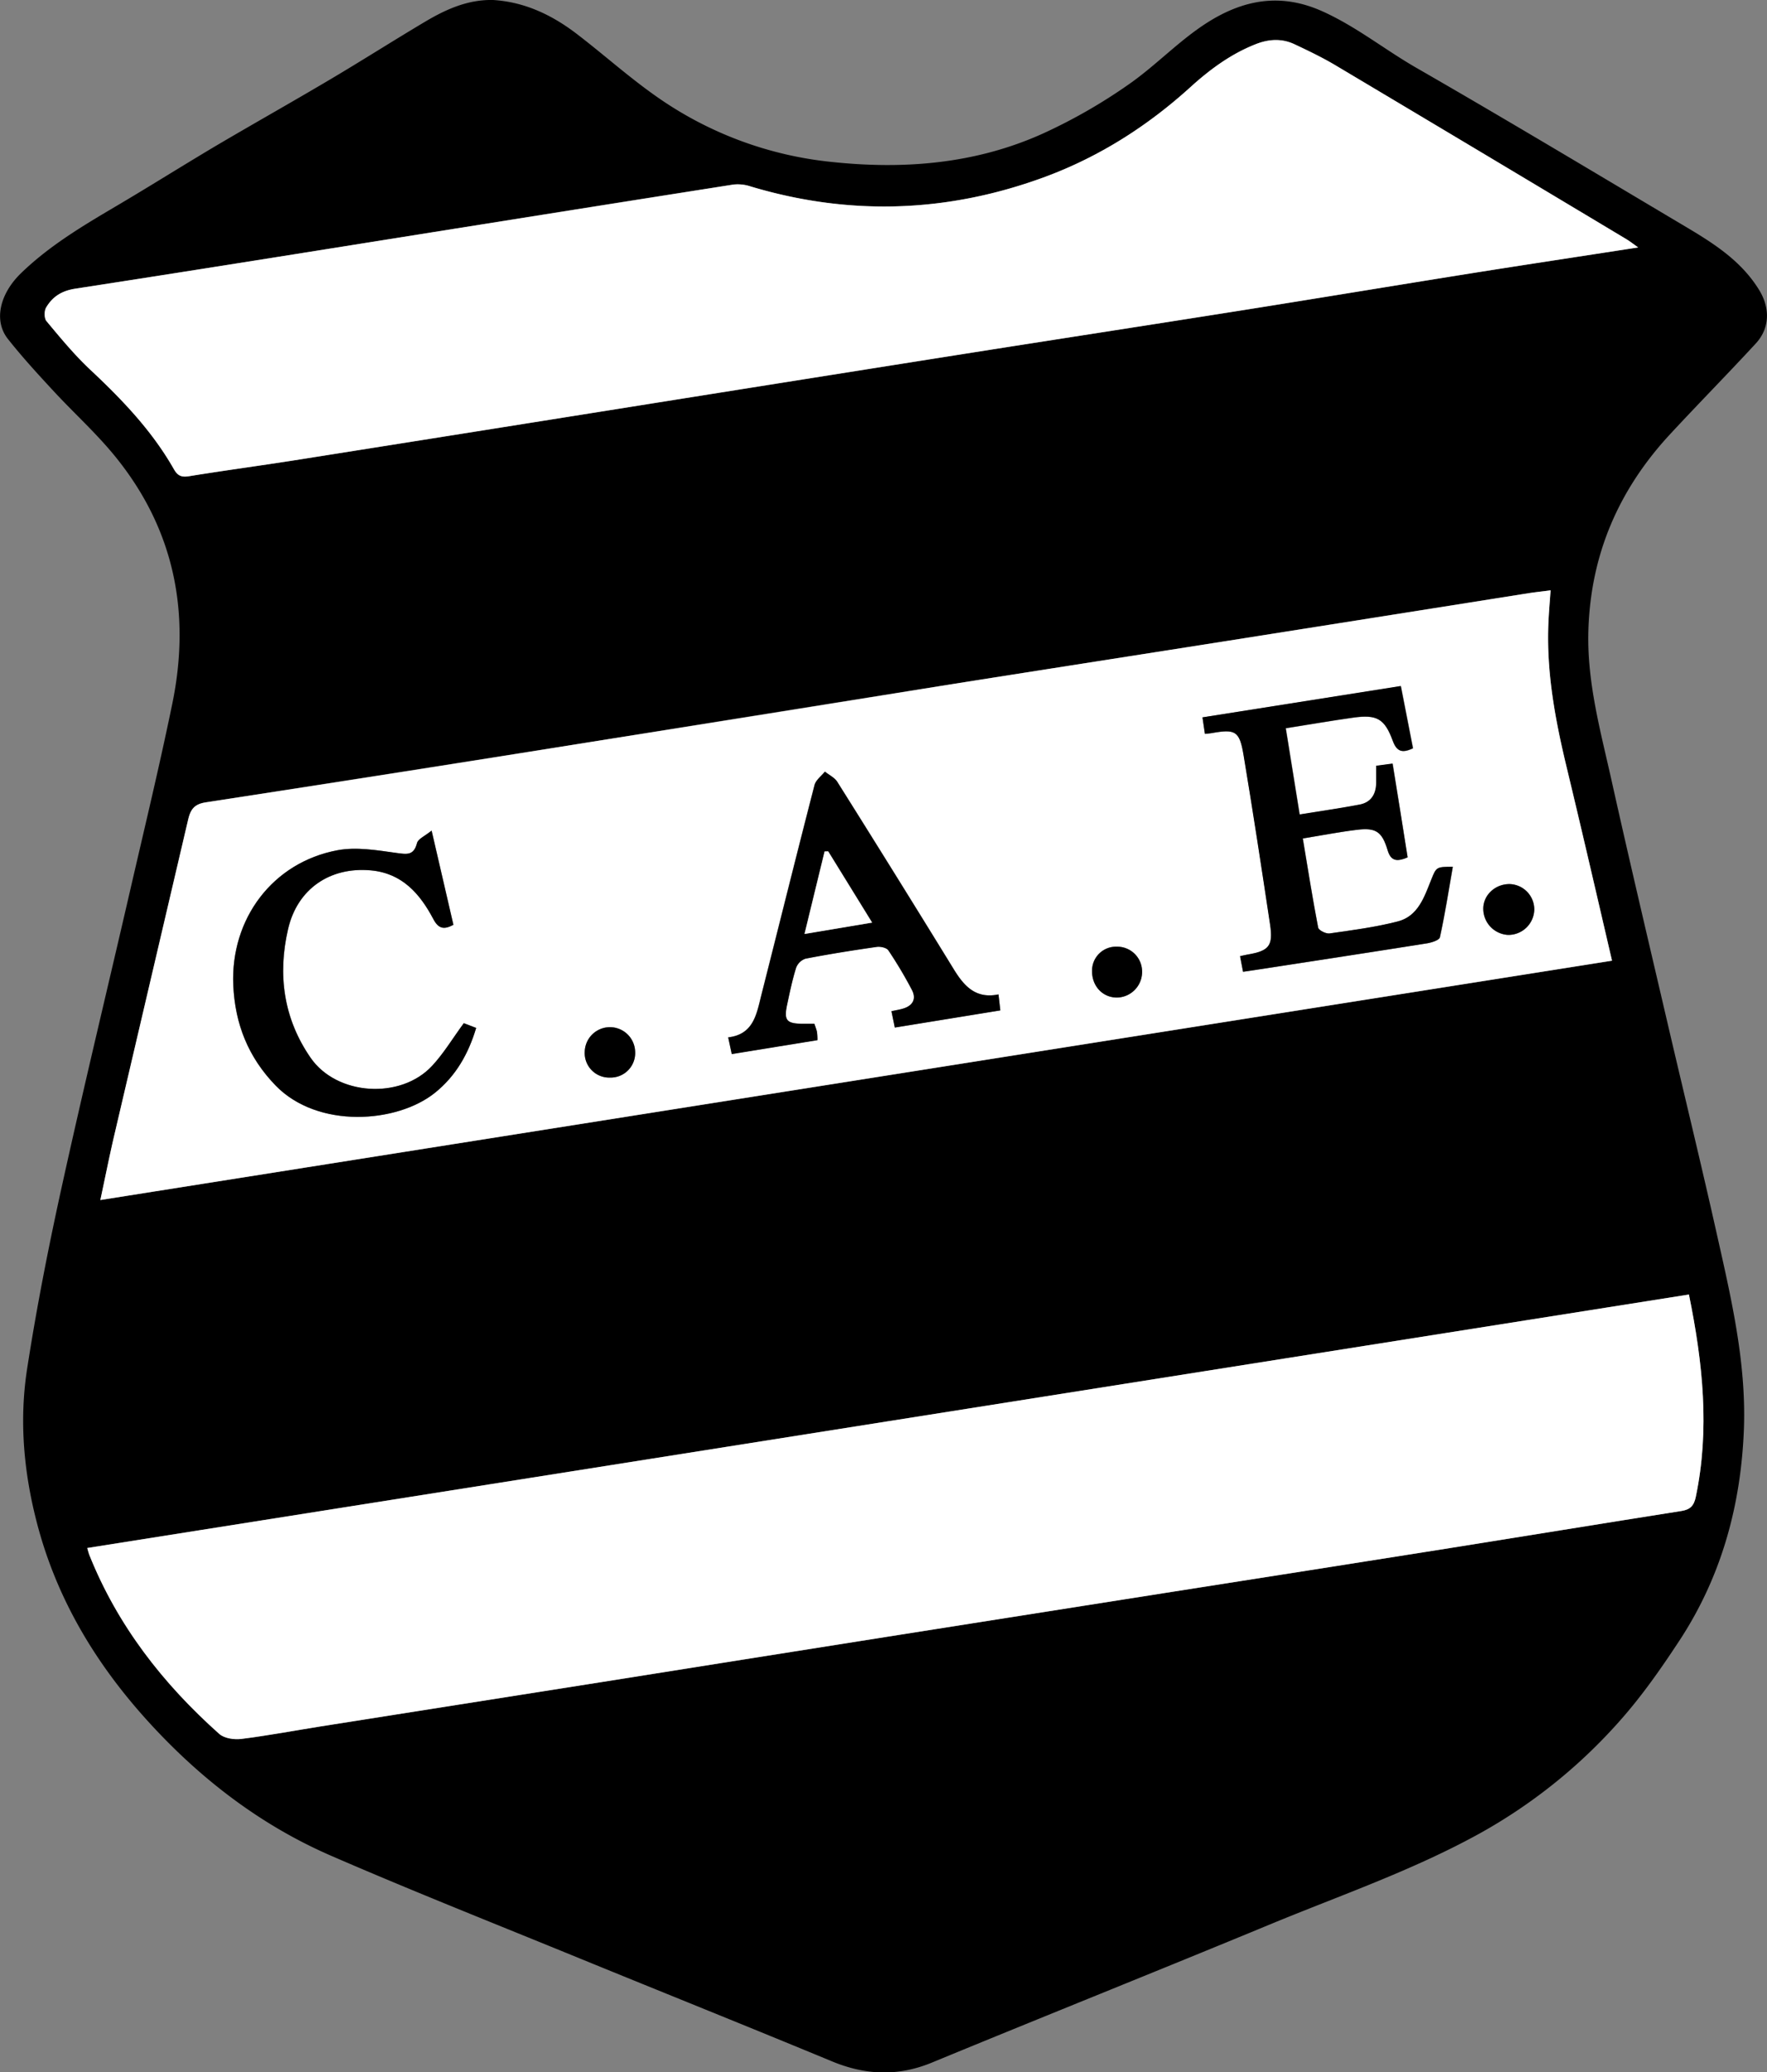 <svg xmlns="http://www.w3.org/2000/svg" viewBox="0 0 648.4 760.31"><rect x="0" y="0" width="648.4" height="760.31" fill="#808080" stroke="none"/><defs><style>.cls-1{fill:#fff;}</style></defs><g id="Layer_2" data-name="Layer 2"><g id="Layer_1-2" data-name="Layer 1"><path d="M180.94,0c11.62.71,21.66,5.52,30.73,12.46,10,7.66,19.39,16.13,29.71,23.3A135.35,135.35,0,0,0,305,59.4c26.72,2.85,52.91.76,77.61-10.36a198.16,198.16,0,0,0,31.77-18.22c10.3-7.2,19-16.69,29.81-23.26,12.86-7.81,26.08-10,40.67-3.58,12.53,5.55,23.06,14.1,34.78,20.85C552.31,43.62,584.61,63,617,82.26c10.85,6.43,21.64,12.92,28.51,24.12,4.05,6.59,4,14-1.26,19.68C634,137.17,623.41,147.91,613.12,159c-19.06,20.44-29.51,44.37-30.27,72.63-.5,18.91,4.52,36.77,8.54,54.84,6.65,29.86,13.7,59.63,20.64,89.43,5.89,25.3,12.06,50.54,17.74,75.89,5.32,23.73,11,47.48,10.17,72.06-1,28-8.12,54.3-23.56,77.88-6.81,10.39-14,20.68-22.26,29.92a194.76,194.76,0,0,1-51.36,41.13c-24.56,13.53-51,22.61-76.82,33.29-41.26,17.08-82.74,33.64-124,50.67-12.47,5.14-24.39,4.62-36.69-.48-30.74-12.74-61.64-25.12-92.45-37.72-30.46-12.47-61.08-24.58-91.27-37.68-26-11.29-48.11-28.32-67.21-49.33S20.88,586.76,13.62,559C8.73,540.36,7,521.35,9.93,502.35c3.46-22.38,7.83-44.66,12.7-66.79,8.05-36.6,16.86-73,25.28-109.54,5.2-22.55,10.62-45,15.29-67.71,6.91-33.44.79-64.22-21.06-91-6.89-8.45-15.08-15.83-22.51-23.86C13.88,137.23,8.14,131,2.88,124.33s-3-16.49,4.8-24.07C17.91,90.34,30,83.08,42.14,75.92c12.42-7.31,24.62-15,37-22.36C93,45.39,107,37.53,120.82,29.34c11.85-7,23.46-14.42,35.3-21.45C163.73,3.38,171.72-.2,180.94,0ZM569,216.58c-3,.39-5.43.65-7.85,1q-55.95,8.85-111.91,17.71c-34.51,5.44-69,10.8-103.54,16.28q-64.32,10.23-128.61,20.58-70.74,11.24-141.53,22.2c-4.41.67-5.66,2.78-6.52,6.47Q55.49,358.94,41.83,417c-1.76,7.53-3.26,15.12-5,23.27l554.69-87.81c-5.68-24.26-11-47.6-16.63-70.88-4.23-17.55-7.53-35.18-6.7-53.34C568.35,224.46,568.69,220.68,569,216.58Zm50.77,258.36L32,567.94c.39,1.32.52,1.94.76,2.52,10.36,25.91,27,47.27,47.68,65.68,1.83,1.64,5.45,2.17,8.07,1.85,9.72-1.22,19.37-3,29.06-4.58q51.78-8.19,103.55-16.34,52.26-8.27,104.5-16.58,52.5-8.31,105-16.55,49.78-7.83,99.58-15.68c28.91-4.6,57.8-9.33,86.72-13.89,3.26-.52,4.64-1.85,5.34-5.21C627.43,524.49,624.89,500.14,619.75,474.94ZM601.13,90.78c-2-1.42-3.09-2.31-4.29-3Q543.69,56,490.51,24.21c-5-3-10.24-5.5-15.5-8-4.77-2.24-9.64-1.87-14.53.1-8.94,3.59-16.48,9.14-23.59,15.58C421,46.37,403.05,57.75,382.78,65.15c-35.4,12.92-71.18,14.09-107.32,3.26a15,15,0,0,0-6.32-.7Q223,74.88,177,82.3c-49.77,7.91-99.52,15.94-149.33,23.6-5.06.78-8.39,3-10.74,6.93-.75,1.25-.72,4,.15,5,5.12,6.11,10.23,12.32,16,17.76,11.72,11,22.76,22.47,30.74,36.54,1.38,2.42,2.77,3,5.53,2.58,12.82-2.08,25.7-3.79,38.52-5.81q57.68-9.09,115.31-18.32Q287,140.45,350.79,130.31c35-5.53,70-10.91,105-16.46,28.09-4.46,56.14-9.12,84.22-13.6C560,97.07,580,94.05,601.13,90.78Z"/><path class="cls-1" d="M569,216.58c-.29,4.1-.63,7.88-.8,11.66-.83,18.16,2.47,35.79,6.7,53.34,5.6,23.28,11,46.62,16.63,70.88L36.82,440.27c1.75-8.15,3.25-15.74,5-23.27Q55.39,358.92,69,300.85c.86-3.69,2.11-5.8,6.52-6.47q70.8-10.83,141.53-22.2Q281.39,262,345.68,251.6c34.5-5.48,69-10.84,103.54-16.28q56-8.83,111.91-17.71C563.55,217.23,566,217,569,216.58Zm-52.46,98c-1.8-11.39-3.59-22.66-5.44-34.37l-6,.78c0,2.33,0,4.29,0,6.26-.05,4.17-1.92,7.17-6.11,8-7.15,1.35-14.35,2.38-22,3.62-1.74-10.84-3.39-21.07-5.09-31.64,8.73-1.38,16.75-2.77,24.8-3.9,8.57-1.19,11.47.34,14.48,8.54,1.54,4.2,3.67,4.44,7.4,2.72-1.45-7.44-2.9-14.87-4.46-22.84L441.3,263.2c.33,2.21.61,4.07.9,6.06,1.15-.13,1.8-.16,2.44-.28,8.75-1.56,10.26-.82,11.74,8.06,3.45,20.68,6.61,41.42,9.73,62.17,1.17,7.81-.39,9.66-8.21,11-.79.14-1.57.33-2.81.6.37,1.94.7,3.64,1.1,5.73,2.23-.33,4.17-.61,6.1-.91,20.39-3.14,40.79-6.25,61.18-9.49,1.79-.29,4.71-1.17,4.95-2.25,1.87-8.52,3.21-17.15,4.74-25.87-6,0-6,0-7.92,4.74-2.55,6.37-4.82,13.4-12.29,15.31-8.19,2.11-16.64,3.2-25,4.4-1.33.19-4-1.15-4.2-2.14-2.07-10.72-3.77-21.51-5.64-32.7,7.34-1.19,13.68-2.44,20.08-3.2,6.68-.8,9,.72,11,7.35C510.27,315.66,512.22,316.41,516.52,314.55ZM366.4,364.83c-8.38,1.74-12.65-3.08-16.49-9.34q-21.12-34.5-42.7-68.69c-1-1.57-3-2.51-4.54-3.75-1.31,1.64-3.33,3.1-3.81,4.95-6.61,25.61-13,51.29-19.48,76.92-1.76,6.93-2.78,14.54-12.2,15.63.53,2.49.89,4.17,1.31,6.12l31.44-5.1a23.45,23.45,0,0,0-.17-3c-.21-1-.59-1.88-.95-3-1.56,0-3,0-4.52,0-5.71-.1-6.7-1.3-5.49-7,1-4.55,1.92-9.12,3.3-13.55a5.6,5.6,0,0,1,3.46-3.35c8.66-1.67,17.38-3.06,26.11-4.31,1.38-.2,3.63.3,4.29,1.28a154.41,154.41,0,0,1,8.67,14.54c1.74,3.33.3,5.8-3.3,6.86-1.24.37-2.53.57-4.21.94.43,2.1.82,4,1.23,6l38.72-6.31C366.84,368.71,366.66,367.13,366.4,364.83Zm-208-60.1c-2.47,2-5,3-5.36,4.59-1.22,4.61-3.67,4.14-7.5,3.63-7.17-1-14.74-2.3-21.68-1C100,316.4,84.54,337.16,85.6,361.45c.62,14.22,5.48,26.44,15.5,36.78,15.5,16,44.58,13.88,58.5,2.7,7.6-6.11,12.25-14.18,15.12-23.8l-4.54-1.74c-4.14,5.64-7.41,11.13-11.67,15.69C147,403.47,123.56,402,114,388.08c-9.91-14.33-12.16-30.44-8.26-47.23,3.41-14.73,15.35-22.89,30.39-21.52,11.46,1.05,18,8.58,22.91,17.88,1.86,3.51,3.85,4,7.36,2.09Zm404.6,29a9.31,9.31,0,0,0-9-9.37c-5.37-.09-9.81,4.07-9.74,9.14a9.62,9.62,0,0,0,9,9.5A9.5,9.5,0,0,0,563,333.73ZM400.73,356.34c0,5.5,3.91,9.63,9.14,9.61a9.4,9.4,0,0,0,9.22-9.66,9.13,9.13,0,0,0-9.27-9A8.79,8.79,0,0,0,400.73,356.34Zm-176.91,39a9,9,0,0,0,9.24-9.56,9.25,9.25,0,0,0-18.49,0A9,9,0,0,0,223.82,395.35Z"/><path class="cls-1" d="M619.75,474.94c5.14,25.2,7.68,49.55,2.53,74.22-.7,3.36-2.08,4.69-5.34,5.21-28.92,4.56-57.81,9.29-86.72,13.89q-49.79,7.9-99.58,15.68-52.51,8.26-105,16.55-52.26,8.25-104.5,16.58-51.77,8.19-103.55,16.34c-9.69,1.53-19.34,3.36-29.06,4.58-2.62.32-6.24-.21-8.07-1.85-20.64-18.41-37.32-39.77-47.68-65.68-.24-.58-.37-1.2-.76-2.52Z"/><path class="cls-1" d="M601.13,90.78C580,94.05,560,97.07,540,100.25c-28.08,4.48-56.13,9.14-84.22,13.6-35,5.55-70,10.93-105,16.46Q287,140.39,223.17,150.59q-57.64,9.18-115.31,18.32c-12.82,2-25.7,3.73-38.52,5.81-2.76.45-4.15-.16-5.53-2.58-8-14.07-19-25.56-30.74-36.54-5.8-5.44-10.91-11.65-16-17.76-.87-1-.9-3.76-.15-5,2.35-4,5.68-6.15,10.74-6.93C77.44,98.24,127.19,90.21,177,82.3Q223,75,269.14,67.71a15,15,0,0,1,6.32.7c36.14,10.83,71.92,9.66,107.32-3.26,20.27-7.4,38.18-18.78,54.11-33.23,7.11-6.44,14.65-12,23.59-15.58,4.89-2,9.76-2.34,14.53-.1,5.26,2.47,10.52,5,15.5,8q53.24,31.67,106.33,63.54C598,88.47,599.13,89.36,601.13,90.78Z"/><path d="M516.52,314.55c-4.3,1.86-6.25,1.11-7.4-2.78-2-6.63-4.28-8.15-11-7.35-6.4.76-12.74,2-20.08,3.2,1.87,11.19,3.57,22,5.64,32.7.19,1,2.87,2.33,4.2,2.14,8.39-1.2,16.84-2.29,25-4.4,7.47-1.91,9.74-8.94,12.29-15.31,1.89-4.71,1.87-4.71,7.92-4.74-1.53,8.72-2.87,17.35-4.74,25.87-.24,1.08-3.16,2-4.95,2.25-20.39,3.24-40.79,6.35-61.18,9.49-1.93.3-3.87.58-6.1.91-.4-2.09-.73-3.79-1.1-5.73,1.24-.27,2-.46,2.81-.6,7.82-1.33,9.38-3.18,8.21-11-3.12-20.75-6.28-41.49-9.73-62.17-1.48-8.88-3-9.62-11.74-8.06-.64.12-1.29.15-2.44.28-.29-2-.57-3.85-.9-6.06L514,251.68c1.56,8,3,15.4,4.46,22.84-3.73,1.72-5.86,1.48-7.4-2.72-3-8.2-5.91-9.73-14.48-8.54-8.05,1.13-16.07,2.52-24.8,3.9,1.7,10.57,3.35,20.8,5.09,31.64,7.68-1.24,14.88-2.27,22-3.62,4.19-.79,6.06-3.79,6.11-8,0-2,0-3.93,0-6.26l6-.78C512.93,291.89,514.72,303.16,516.52,314.55Z"/><path d="M366.4,364.83c.26,2.3.44,3.88.67,5.88L328.35,377c-.41-2-.8-3.88-1.23-6,1.68-.37,3-.57,4.21-.94,3.6-1.06,5-3.53,3.3-6.86A154.41,154.41,0,0,0,326,348.7c-.66-1-2.91-1.48-4.29-1.28-8.73,1.25-17.45,2.64-26.11,4.31a5.6,5.6,0,0,0-3.46,3.35c-1.38,4.43-2.34,9-3.3,13.55-1.21,5.7-.22,6.9,5.49,7,1.48,0,3,0,4.52,0,.36,1.1.74,2,.95,3a23.45,23.45,0,0,1,.17,3l-31.44,5.1c-.42-1.95-.78-3.63-1.31-6.12,9.42-1.09,10.44-8.7,12.2-15.63,6.51-25.63,12.87-51.31,19.48-76.92.48-1.85,2.5-3.31,3.81-4.95,1.53,1.24,3.54,2.18,4.54,3.75q21.5,34.24,42.7,68.69C353.75,361.75,358,366.57,366.4,364.83Zm-62.5-52.48-1.31,0c-2.4,9.84-4.8,19.69-7.37,30.26L320,338.49C314.35,329.28,309.12,320.82,303.9,312.35Z"/><path d="M158.37,304.73l8,34.57c-3.51,1.88-5.5,1.42-7.36-2.09-4.91-9.3-11.45-16.83-22.91-17.88-15-1.37-27,6.79-30.39,21.52-3.9,16.79-1.65,32.9,8.26,47.23,9.6,13.89,33,15.39,44.55,3,4.26-4.56,7.53-10.05,11.67-15.69l4.54,1.74c-2.87,9.62-7.52,17.69-15.12,23.8-13.92,11.18-43,13.3-58.5-2.7-10-10.34-14.88-22.56-15.5-36.78-1.06-24.29,14.4-45.05,38.23-49.51,6.94-1.29,14.51,0,21.68,1,3.83.51,6.28,1,7.5-3.63C153.42,307.77,155.9,306.76,158.37,304.73Z"/><path d="M563,333.73a9.5,9.5,0,0,1-9.7,9.27,9.62,9.62,0,0,1-9-9.5c-.07-5.07,4.37-9.23,9.74-9.14A9.31,9.31,0,0,1,563,333.73Z"/><path d="M400.73,356.34a8.79,8.79,0,0,1,9.09-9,9.13,9.13,0,0,1,9.27,9,9.4,9.4,0,0,1-9.22,9.66C404.64,366,400.72,361.84,400.73,356.34Z"/><path d="M223.82,395.35a9,9,0,0,1-9.25-9.54,9.25,9.25,0,0,1,18.49,0A9,9,0,0,1,223.82,395.35Z"/><path class="cls-1" d="M303.9,312.35c5.22,8.47,10.45,16.93,16.13,26.14l-24.81,4.17c2.57-10.57,5-20.42,7.37-30.26Z"/></g></g></svg>